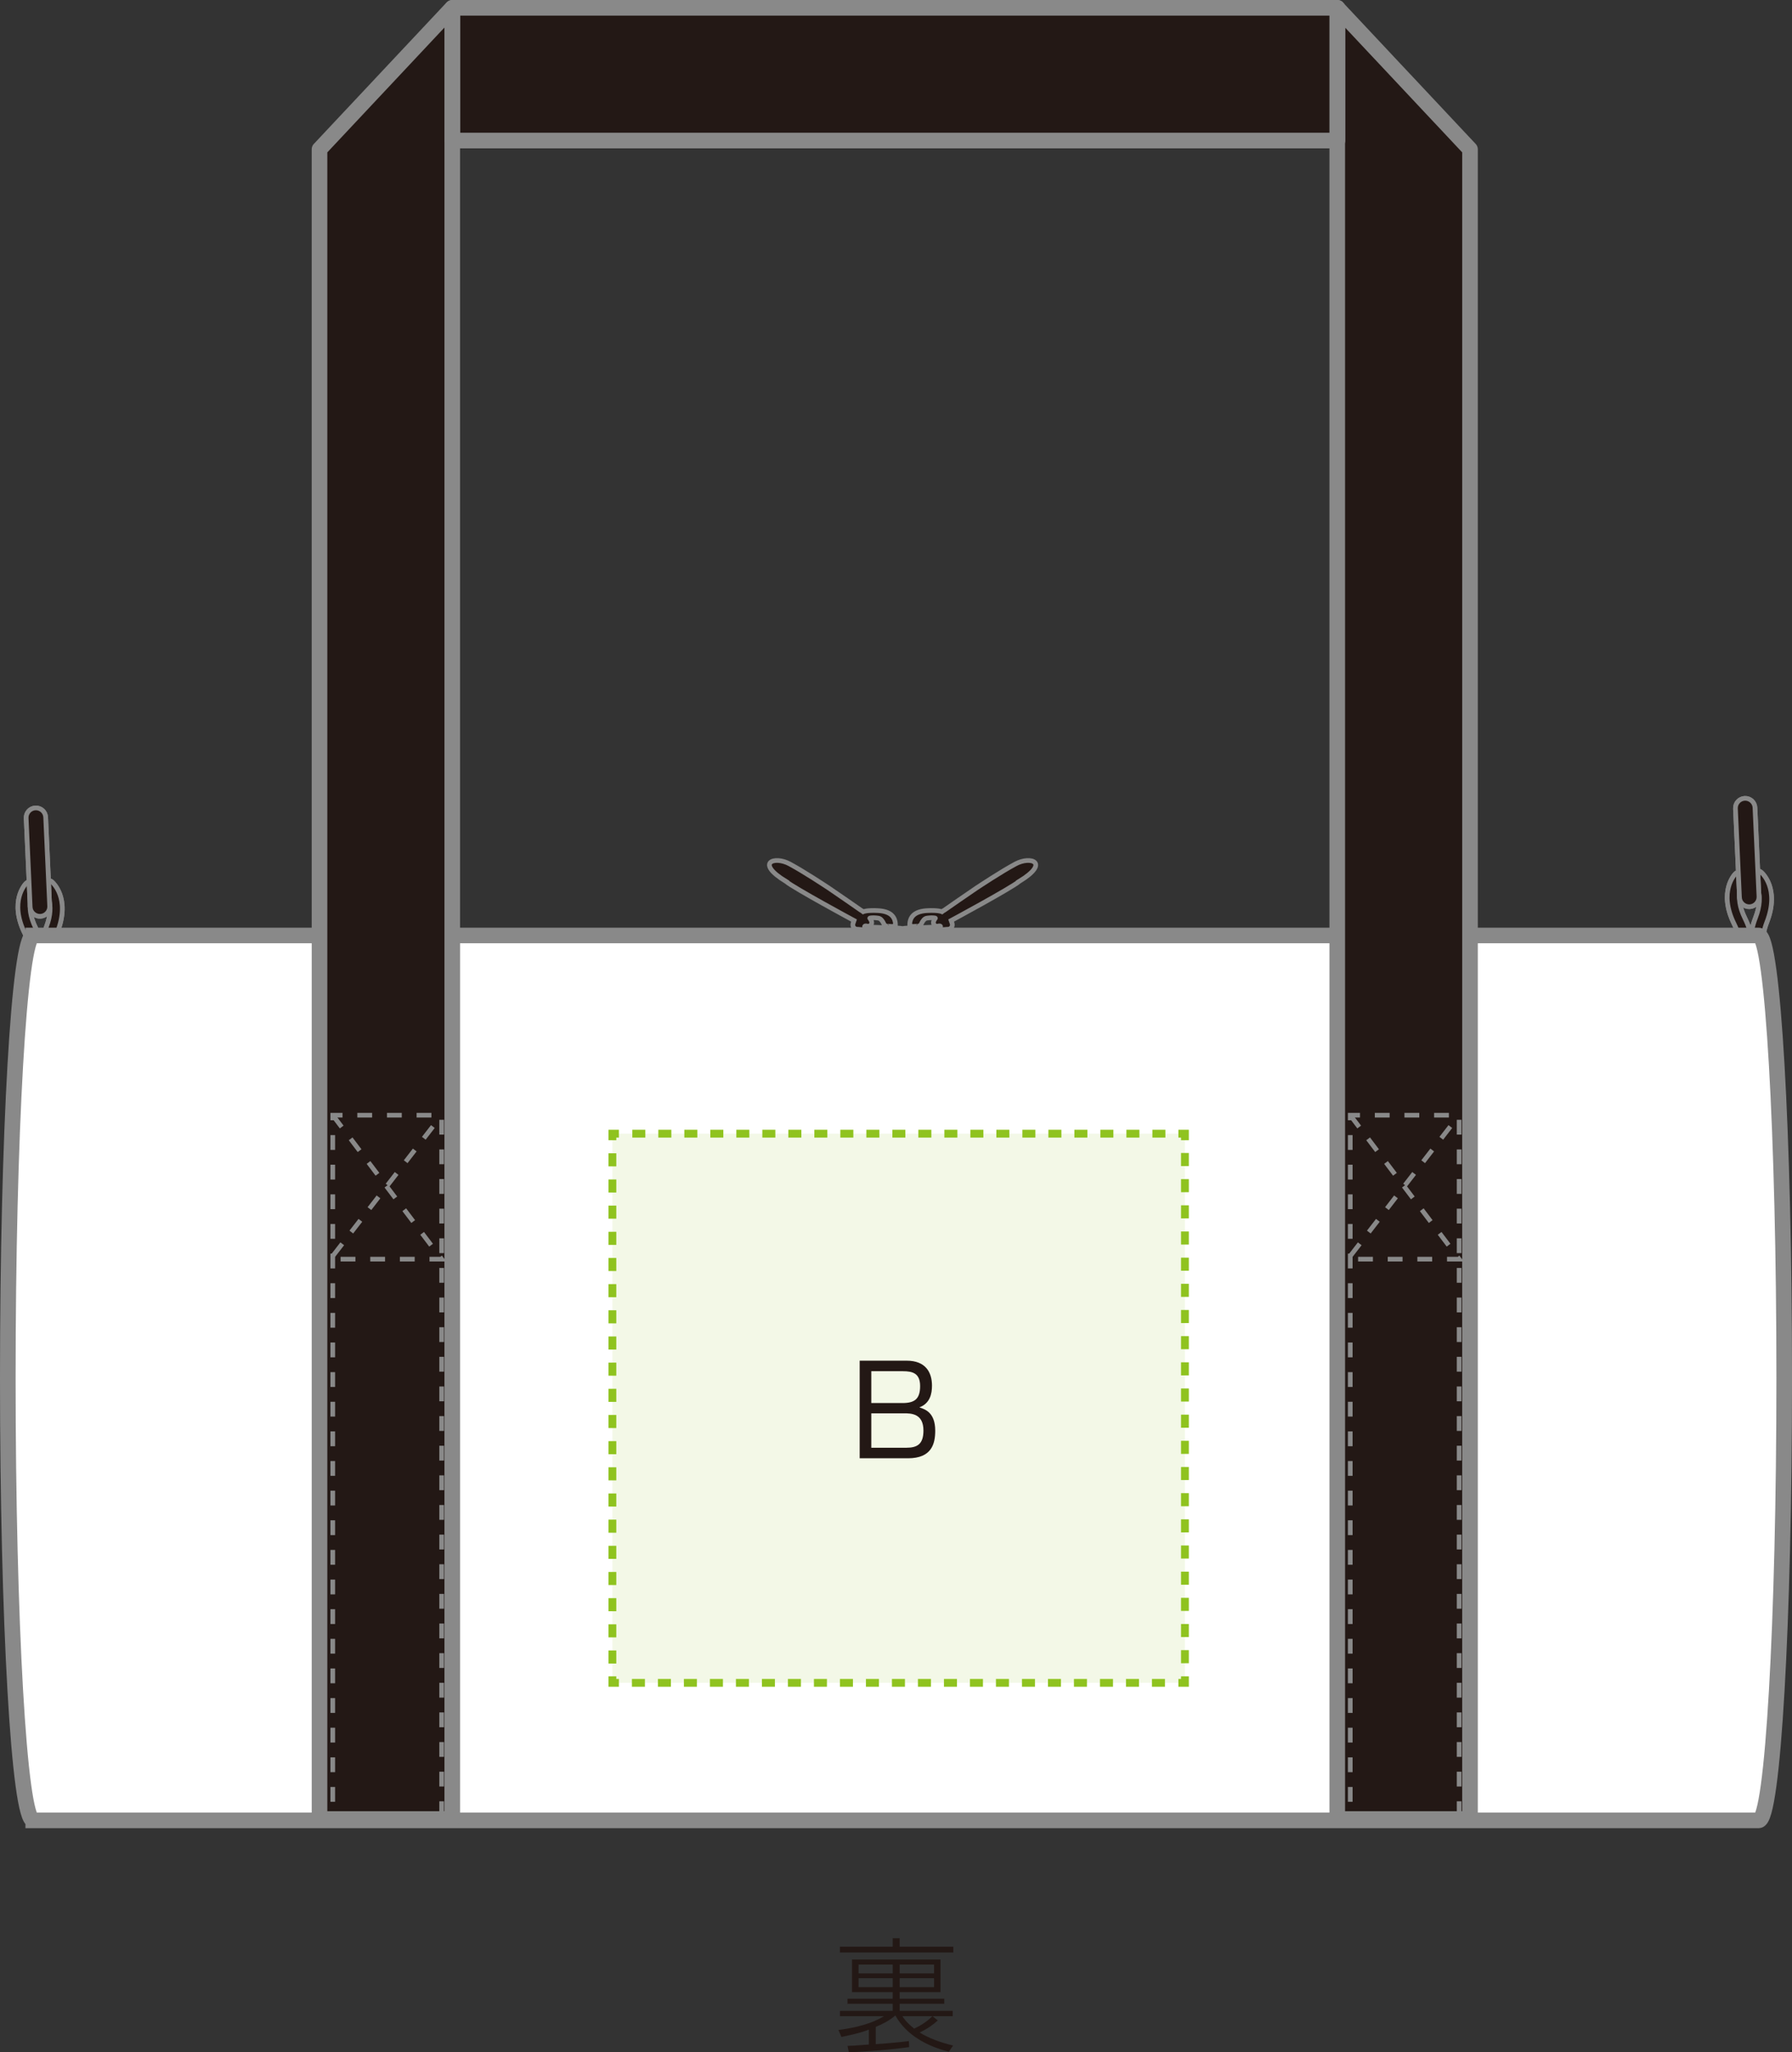 <?xml version="1.0" encoding="UTF-8"?>
<svg id="_レイヤー_2" data-name="レイヤー 2" xmlns="http://www.w3.org/2000/svg" viewBox="0 0 85.867 98.352">
  <rect x="0" y="0" width="85.867" height="98.352" fill="#333333" stroke="none"/>
  <defs>
    <style>
      .cls-1 {
        stroke-linejoin: round;
      }

      .cls-1, .cls-2, .cls-3, .cls-4, .cls-5, .cls-6 {
        fill: none;
      }

      .cls-1, .cls-7, .cls-4, .cls-5 {
        stroke: #898989;
      }

      .cls-1, .cls-5 {
        stroke-width: .748px;
      }

      .cls-2, .cls-3, .cls-7, .cls-4, .cls-5, .cls-6 {
        stroke-miterlimit: 10;
      }

      .cls-2, .cls-3, .cls-6 {
        stroke: #8fc31f;
        stroke-width: .375px;
      }

      .cls-3 {
        stroke-dasharray: 0 0 .627 .627;
      }

      .cls-7, .cls-4 {
        stroke-width: .224px;
      }

      .cls-7, .cls-8 {
        fill: #231815;
      }

      .cls-4 {
        stroke-dasharray: 0 0 .71 .71;
      }

      .cls-9 {
        fill: #f3f8e7;
      }

      .cls-9, .cls-10, .cls-8 {
        stroke-width: 0px;
      }

      .cls-10 {
        fill: #fff;
      }

      .cls-6 {
        stroke-dasharray: 0 0 .623 .623;
      }
    </style>
  </defs>
  <g id="_レイヤー_3" data-name="レイヤー 3">
    <g>
      <g>
        <g>
          <g>
            <path class="cls-7" d="M48.84,42.238c-.421.342-3.256,1.871-3.256,1.871.007.015.024.083.043.16.033.134-.069.264-.208.263l-.033-0c-.042.004-.139.011-.278.023-.139.011-1.916.05-1.882-.022.034-.071.287-.057.637-.07.351-.012,1.159-.044,1.191-.046.031-.002.023-.065-.083-.042-.107.023-.167.014-.228-.092-.061-.106.066-.265.079-.28.014-.016-.162-.033-.304-.017-.141.015-.176.014-.257.103-.081.09-.12.21-.141.237-.02.027-.071.034-.076.045-.005.013-.284.026-.318.027-.034-.001-.136-.058-.136-.058-.001-.454.293-.67.831-.701.538-.029.712.05.712.05.024-.022.115-.07.115-.07,0,0,1.331-.927,1.542-1.064.212-.138,1.156-.768,1.875-1.156s1.667-.071.174.838Z"/>
            <path class="cls-7" d="M37.658,42.238c.421.342,3.256,1.871,3.256,1.871-.007.015-.024.083-.043.16-.033.134.069.264.208.263l.033-0c.042.004.139.011.278.023.139.011,1.916.05,1.882-.022-.034-.071-.287-.057-.637-.07-.351-.012-1.159-.044-1.191-.046-.031-.002-.023-.065.083-.042.107.023.167.014.228-.092.061-.106-.066-.265-.079-.28-.014-.016.162-.033.304-.017.141.015.176.014.257.103.081.09.12.21.141.237.02.027.071.034.076.045.005.013.284.026.318.027.034-.001.136-.058.136-.058.001-.454-.293-.67-.831-.701-.538-.029-.712.05-.712.05-.024-.022-.115-.07-.115-.07,0,0-1.331-.927-1.542-1.064-.212-.138-1.156-.768-1.875-1.156s-1.667-.071-.174.838Z"/>
          </g>
          <g>
            <g>
              <path class="cls-7" d="M84.037,48.18c-.005 0-.01 0-.015 0-.161-.001-.291-.133-.29-.294-0-.023.006-2.308-.637-3.609-.766-1.55.025-2.369.059-2.403.113-.113.298-.114.412-0.0.113.113.114.295.003.409-.027.028-.521.585.048,1.735.705,1.426.698,3.772.697,3.872-.001.156-.124.282-.278.289"/>
              <path class="cls-7" d="M84.037,48.18c-.005 0-.01 0-.015 0-.161-.001-.291-.133-.29-.294-0-.023.006-2.308-.637-3.609-.766-1.55.025-2.369.059-2.403.113-.113.298-.114.412-0.0.113.113.114.295.003.409-.027.028-.521.585.048,1.735.705,1.426.698,3.772.697,3.872-.001.156-.124.282-.278.289Z"/>
              <path class="cls-7" d="M84.077,48.158c.005-0.0.01-.001.015-.001.16-.015.277-.158.262-.319-.002-.023-.214-2.298.31-3.652.624-1.612-.238-2.357-.275-2.388-.123-.103-.307-.087-.411.037-.102.123-.087.305.034.408.029.026.571.536.108,1.733-.574,1.483-.356,3.82-.347,3.918.015.155.149.27.303.263"/>
              <path class="cls-7" d="M84.077,48.158c.005-0.0.01-.001.015-.001.16-.015.277-.158.262-.319-.002-.023-.214-2.298.31-3.652.624-1.612-.238-2.357-.275-2.388-.123-.103-.307-.087-.411.037-.102.123-.087.305.034.408.029.026.571.536.108,1.733-.574,1.483-.356,3.82-.347,3.918.015.155.149.27.303.263Z"/>
              <path class="cls-7" d="M83.838,43.452h0c-.257.011-.477-.189-.488-.446l-.192-4.26c-.012-.257.189-.477.446-.488.257-.011.477.189.488.446l.192,4.26c.012.257-.189.477-.446.488"/>
              <path class="cls-7" d="M83.257,40.944l-.099-2.198c-.012-.257.189-.477.446-.488.257-.011.477.189.488.446l.192,4.26c.012.257-.189.477-.446.488h0c-.257.011-.477-.189-.488-.446l-.093-2.062"/>
            </g>
            <g>
              <path class="cls-7" d="M2.133,48.639c-.005 0-.01 0-.015 0-.161-.001-.291-.133-.29-.294-0-.023.006-2.308-.637-3.609-.766-1.55.025-2.369.059-2.403.113-.113.298-.114.412-0.0.113.113.114.295.003.409-.027.028-.521.585.048,1.735.705,1.426.698,3.772.697,3.872-.001.156-.124.282-.278.289"/>
              <path class="cls-7" d="M2.133,48.639c-.005 0-.01 0-.015 0-.161-.001-.291-.133-.29-.294-0-.023.006-2.308-.637-3.609-.766-1.55.025-2.369.059-2.403.113-.113.298-.114.412-0.0.113.113.114.295.003.409-.027.028-.521.585.048,1.735.705,1.426.698,3.772.697,3.872-.001.156-.124.282-.278.289Z"/>
              <path class="cls-7" d="M2.172,48.617c.005-0.0.01-.001.015-.001.16-.015.277-.158.262-.319-.002-.023-.214-2.298.31-3.652.624-1.612-.238-2.357-.275-2.388-.123-.103-.307-.087-.411.037-.102.123-.087.305.034.408.029.026.571.536.108,1.733-.574,1.483-.356,3.82-.347,3.918.015.155.149.27.303.263"/>
              <path class="cls-7" d="M2.172,48.617c.005-0.0.01-.001.015-.001.16-.015.277-.158.262-.319-.002-.023-.214-2.298.31-3.652.624-1.612-.238-2.357-.275-2.388-.123-.103-.307-.087-.411.037-.102.123-.087.305.034.408.029.026.571.536.108,1.733-.574,1.483-.356,3.82-.347,3.918.015.155.149.27.303.263Z"/>
              <path class="cls-7" d="M1.934,43.911h0c-.257.011-.477-.189-.488-.446l-.192-4.26c-.012-.257.189-.477.446-.488.257-.011.477.189.488.446l.192,4.26c.012.257-.189.477-.446.488"/>
              <path class="cls-7" d="M1.353,41.403l-.099-2.198c-.012-.257.189-.477.446-.488.257-.011.477.189.488.446l.192,4.26c.012.257-.189.477-.446.488h0c-.257.011-.477-.189-.488-.446l-.093-2.062"/>
            </g>
          </g>
        </g>
        <path class="cls-10" d="M.374,66.031c0-11.677.545-21.148,1.219-21.201v-.001s82.57 0,82.676 0c.676,0,1.225,9.492,1.225,21.203,0,11.71-.548,21.203-1.225,21.203-.107,0-.309 0-.309 0H1.593v-.001c-.674-.053-1.219-9.524-1.219-21.201Z"/>
        <path class="cls-5" d="M.374,66.031c0-11.677.545-21.148,1.219-21.201v-.001s82.57 0,82.676 0c.676,0,1.225,9.492,1.225,21.203,0,11.71-.548,21.203-1.225,21.203-.107,0-.309 0-.309 0H1.593v-.001c-.674-.053-1.219-9.524-1.219-21.201Z"/>
        <g>
          <g>
            <g>
              <polygon class="cls-8" points="64.077 87.171 64.077 .374 70.438 7.154 70.438 87.171 64.077 87.171"/>
              <polygon class="cls-8" points="21.671 87.171 21.671 .374 15.31 7.154 15.31 87.171 21.671 87.171"/>
              <rect class="cls-8" x="21.681" y=".374" width="42.405" height="6.361"/>
            </g>
            <g>
              <polygon class="cls-1" points="64.077 87.171 64.077 .374 70.438 7.154 70.438 87.171 64.077 87.171"/>
              <polygon class="cls-1" points="21.671 87.171 21.671 .374 15.31 7.154 15.31 87.171 21.671 87.171"/>
              <rect class="cls-1" x="21.681" y=".374" width="42.405" height="6.361"/>
            </g>
          </g>
          <g>
            <g>
              <polyline class="cls-4" points="69.917 87.032 69.917 53.442 64.7 53.442 64.7 87.032"/>
              <polyline class="cls-4" points="64.7 53.442 69.917 60.34 64.586 60.34 69.917 53.442"/>
            </g>
            <g>
              <polyline class="cls-4" points="21.162 87.032 21.162 53.442 15.945 53.442 15.945 87.032"/>
              <polyline class="cls-4" points="15.945 53.442 21.162 60.34 15.831 60.34 21.162 53.442"/>
            </g>
          </g>
        </g>
      </g>
      <path class="cls-8" d="M43.561,98.102c-.351.047-1.285.172-2.886.25l-.065-.31c.244-.006.321-.012,1.023-.065v-.714c-.44.178-1.143.315-1.315.351l-.143-.333c1.345-.179,1.893-.494,2.184-.661h-2.112v-.256h2.529v-.339h-2.166v-.244h2.166v-.315h-1.952v-1.564h4.243v1.564h-1.958v.315h2.137v.244h-2.137v.339h2.541v.256h-.964l.25.203c-.232.208-.488.398-.869.577.631.398,1.435.583,1.602.625l-.203.297c-1.018-.256-2.035-.785-2.564-1.737-.292.25-.619.416-.94.547v.828c.988-.072,1.369-.119,1.589-.149l.012.292ZM42.776,92.884h.333v.404h2.571v.279h-5.434v-.279h2.529v-.404ZM41.139,94.144v.423h1.637v-.423h-1.637ZM41.139,94.8v.428h1.637v-.428h-1.637ZM43.109,94.144v.423h1.648v-.423h-1.648ZM43.109,94.8v.428h1.648v-.428h-1.648ZM43.24,96.62c.077.119.196.298.565.596.375-.179.619-.352.875-.596h-1.44Z"/>
      <g>
        <rect class="cls-9" x="29.343" y="54.328" width="27.435" height="26.316"/>
        <g>
          <polyline class="cls-2" points="29.343 80.332 29.343 80.645 29.656 80.645"/>
          <line class="cls-6" x1="30.279" y1="80.645" x2="56.154" y2="80.645"/>
          <polyline class="cls-2" points="56.465 80.645 56.778 80.645 56.778 80.332"/>
          <line class="cls-3" x1="56.778" y1="79.705" x2="56.778" y2="54.954"/>
          <polyline class="cls-2" points="56.778 54.641 56.778 54.328 56.465 54.328"/>
          <line class="cls-6" x1="55.842" y1="54.328" x2="29.968" y2="54.328"/>
          <polyline class="cls-2" points="29.656 54.328 29.343 54.328 29.343 54.641"/>
          <line class="cls-3" x1="29.343" y1="55.267" x2="29.343" y2="80.019"/>
        </g>
      </g>
      <path class="cls-8" d="M43.447,65.206c.902,0,1.211.553,1.211,1.199,0,.386-.095.849-.605,1.039.273.089.76.243.76,1.116,0,.617-.16,1.323-1.306,1.323h-2.314v-4.678h2.255ZM41.75,65.711v1.525h1.49c.581,0,.849-.189.849-.813,0-.617-.362-.712-.825-.712h-1.514ZM41.75,67.729v1.649h1.68c.528,0,.819-.178.819-.825,0-.818-.594-.824-.926-.824h-1.573Z"/>
    </g>
  </g>
</svg>